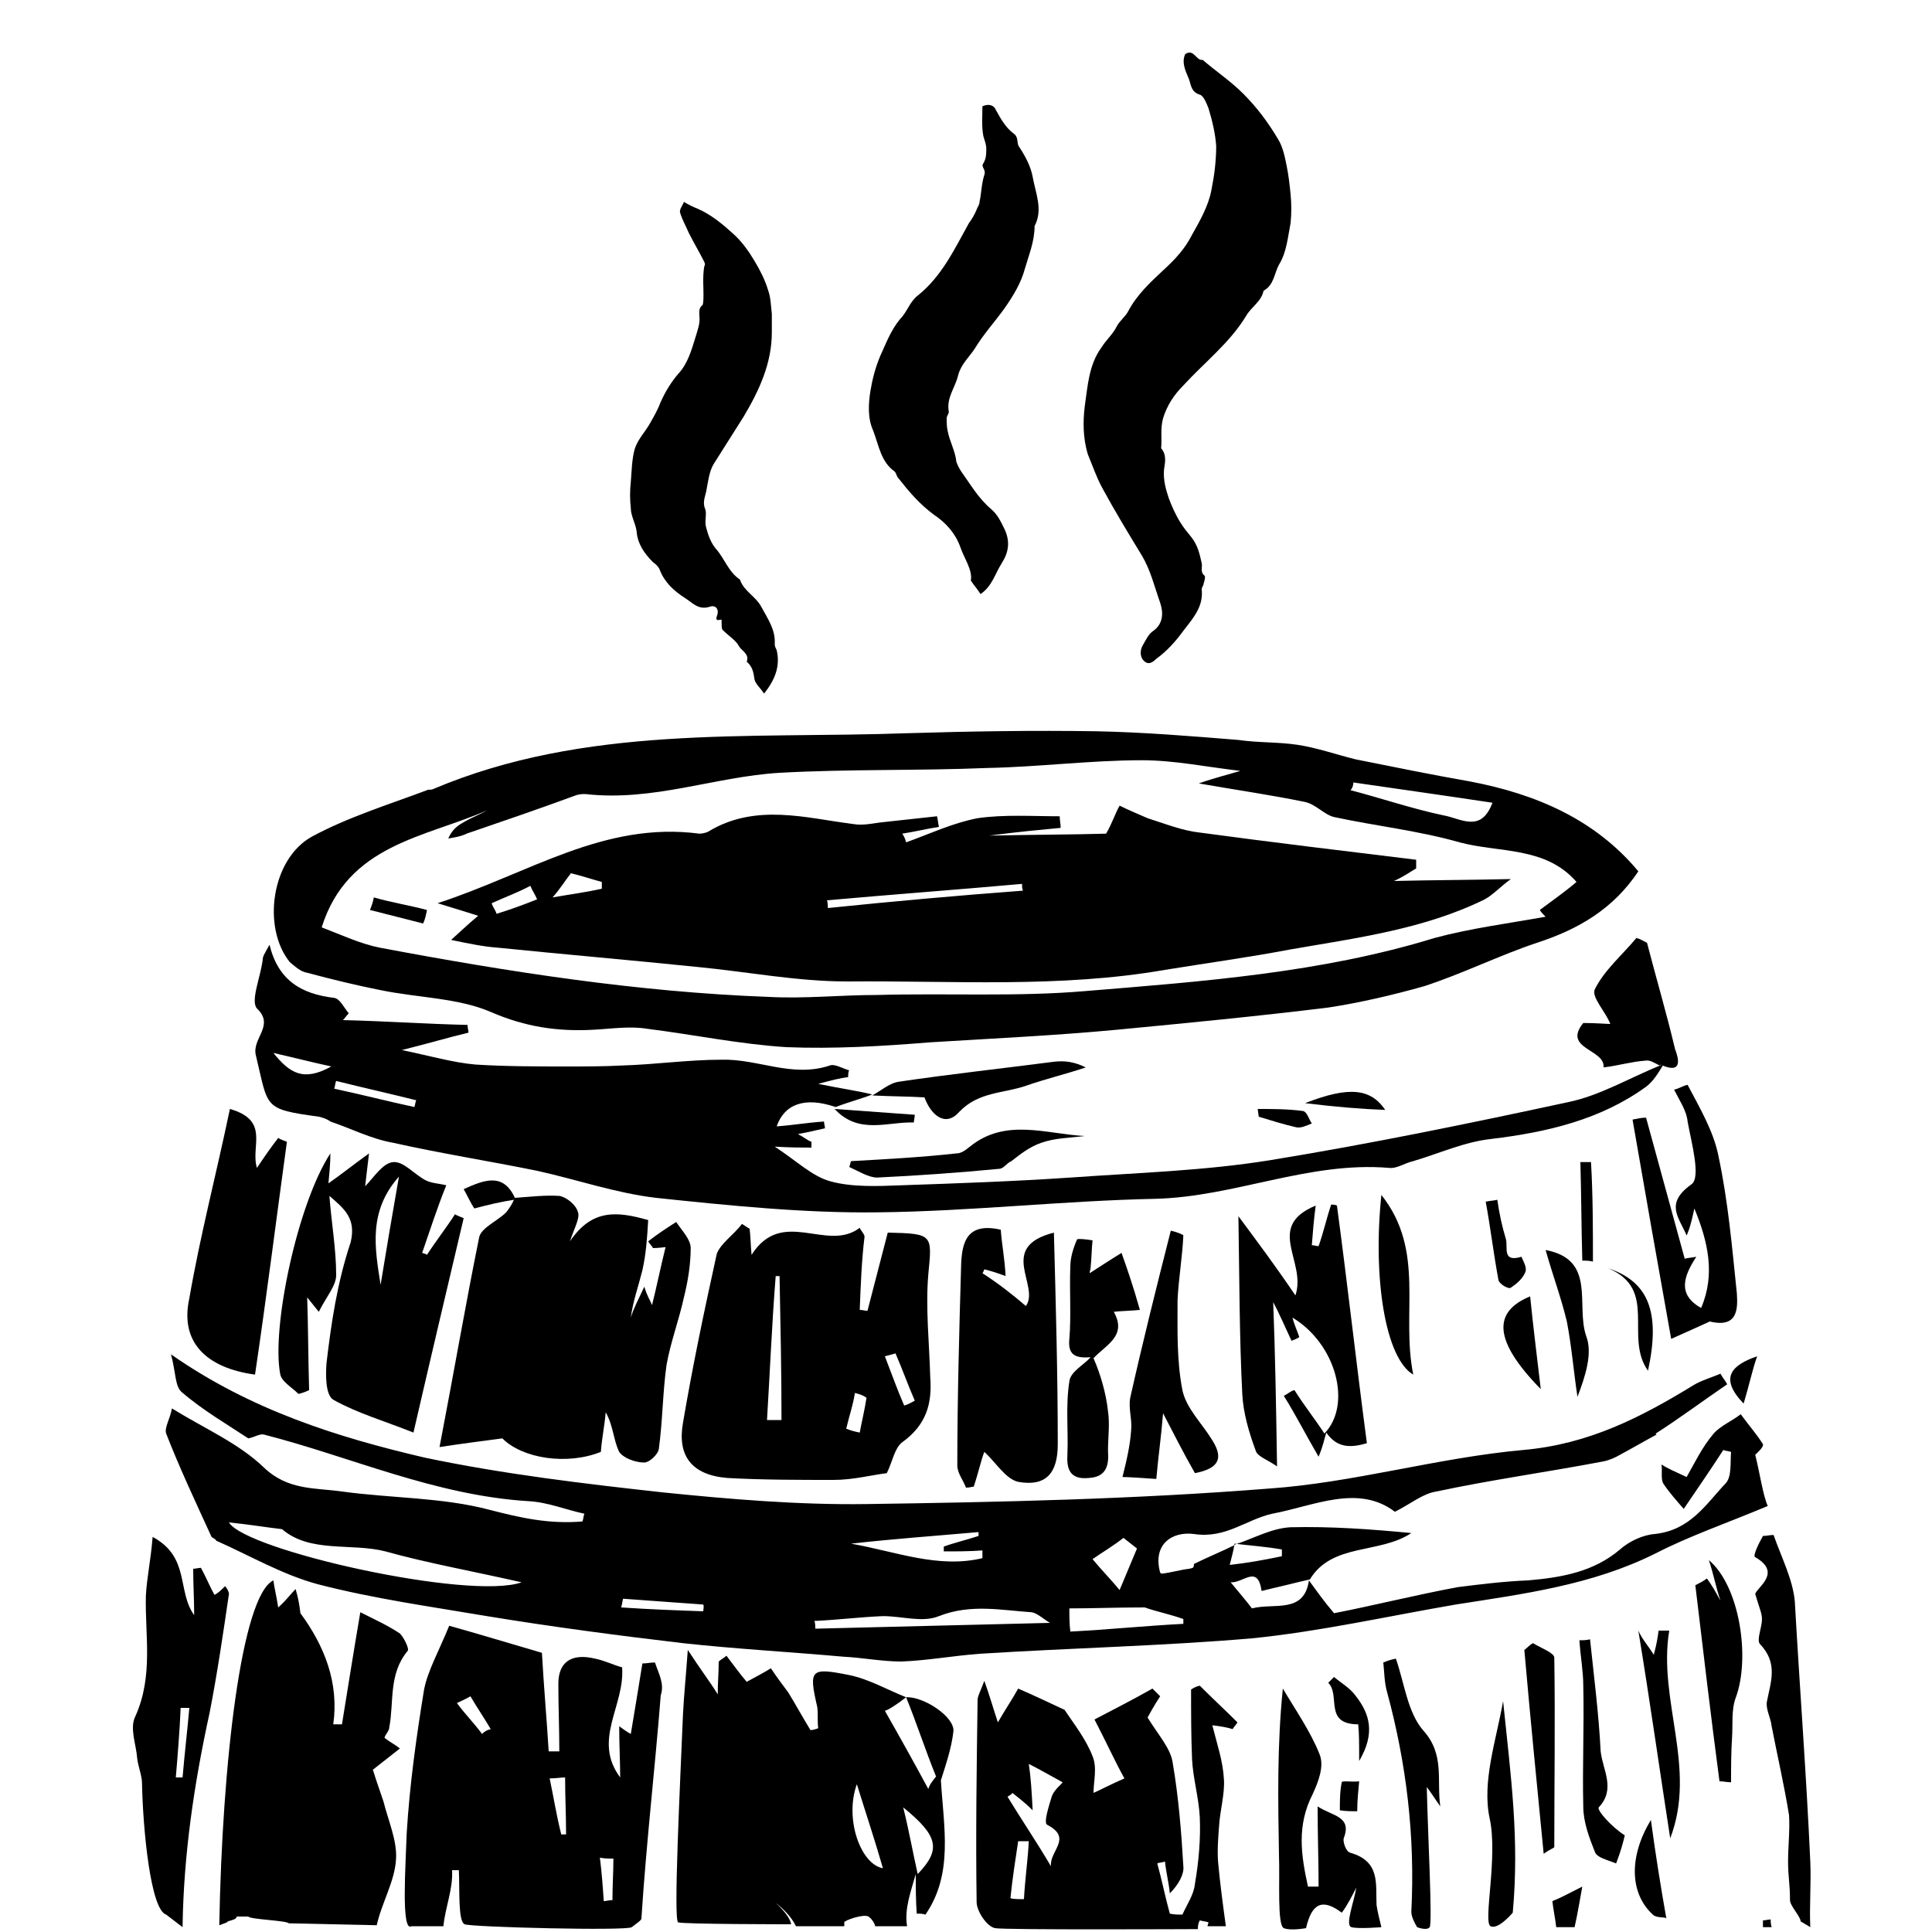 <?xml version="1.0" encoding="utf-8"?>
<!-- Generator: Adobe Illustrator 28.3.0, SVG Export Plug-In . SVG Version: 6.00 Build 0)  -->
<svg version="1.1" id="Layer_1" xmlns="http://www.w3.org/2000/svg" xmlns:xlink="http://www.w3.org/1999/xlink" x="0px" y="0px"
	 viewBox="0 0 200 200" style="enable-background:new 0 0 200 200;" xml:space="preserve">
<g>
	<path d="M134,143.9c-0.4,0.1-0.7,0.4-1.1,0.6c1.2,1.9,2.2,3.9,3.6,6.3c0.5-1.2,0.6-1.9,0.8-2.5c1.1,1.6,2.5,1.6,4.2,1.1
		c-1.1-8.3-2-16.4-3.1-24.6c-0.2-0.1-0.4-0.1-0.6-0.1c-0.5,1.5-0.8,2.9-1.3,4.3c-0.2,0-0.5-0.1-0.7-0.1c0.1-1.3,0.2-2.6,0.4-4.1
		c-5.3,2.2-0.9,5.8-2.1,9.3c-2.1-3.1-3.9-5.5-5.9-8.2c0.1,6.3,0.1,12.5,0.4,18.4c0.1,2,0.7,4,1.4,5.9c0.2,0.6,1.2,0.9,2.2,1.6
		c-0.1-6.3-0.2-12-0.4-17c0.5,0.9,1.2,2.5,1.9,4c0.2-0.1,0.6-0.2,0.8-0.4c-0.2-0.6-0.5-1.2-0.7-2c4.5,2.7,6.2,9,3.3,12
		C136.2,147,135,145.5,134,143.9z"/>
	<path d="M50.7,156.3c-4.9-1.3-10.2-1.2-15.3-1.9c-2.8-0.4-5.6-0.1-8.1-2.5c-2.6-2.5-6.1-4-9.5-6.1c-0.2,1.1-0.8,2-0.6,2.6
		c1.4,3.6,3.1,7.2,4.7,10.7c0.1,0.1,0.4,0.2,0.5,0.4c3.4,1.5,6.8,3.5,10.5,4.5c5.8,1.5,11.6,2.3,17.5,3.3c6.7,1.1,13.5,2,20.3,2.8
		c5.5,0.6,11,0.9,16.6,1.4c2,0.1,4,0.5,6,0.5c2.7-0.1,5.4-0.6,8.1-0.8c9.4-0.6,18.8-0.8,28.2-1.6c7-0.7,14.1-2.3,21.1-3.5
		c7-1.1,14.1-2,20.7-5.3c3.5-1.8,7.3-3.1,11.6-4.9c-0.5-1.1-0.8-3.3-1.3-5.3c0.2-0.2,0.9-0.8,0.8-1.1c-0.7-1.1-1.5-2-2.3-3.1
		c-0.9,0.7-2.1,1.2-2.8,2c-1.2,1.4-2,3.1-2.8,4.5c-1.3-0.6-2-0.9-2.6-1.3c0.1,0.7-0.1,1.5,0.2,2c0.6,0.9,1.4,1.8,2.1,2.6
		c1.5-2.2,2.8-4.1,4.1-6.1c0.2,0.1,0.5,0.1,0.8,0.2c-0.1,1.1,0.1,2.6-0.6,3.3c-2,2.1-3.6,4.8-7.3,5.2c-1.3,0.1-2.7,0.8-3.6,1.6
		c-2.7,2.3-6,2.9-9.5,3.2c-2.5,0.1-4.9,0.4-7.3,0.7c-4.3,0.8-8.7,1.9-12.8,2.7c-1.1-1.3-1.8-2.3-2.6-3.4c-0.5,3.5-3.6,2.3-5.9,2.9
		c-0.6-0.8-1.3-1.6-2.2-2.7c1.3,0.1,2.8-1.9,3.2,0.9c0.8-0.2,1.6-0.4,2.5-0.6c0.8-0.2,1.6-0.4,2.5-0.6c2.3-3.8,7.2-2.6,10.5-4.8
		c-4.2-0.4-8.3-0.7-12.5-0.6c-2,0.1-3.9,1.2-5.8,1.8c0,0,0.1,0,0.1,0c-1.4,0.7-2.9,1.3-4.3,2c0,0.5-0.2,0.4-0.5,0.5
		c-0.9,0.1-1.9,0.4-2.8,0.5c-0.1,0-0.1,0-0.2-0.1c-0.8-2.9,1.2-4.3,3.5-4c3.3,0.5,5.4-1.5,8.1-2.1c4.3-0.8,8.9-3.1,12.7-0.2
		c1.6-0.8,2.9-1.9,4.3-2.1c5.6-1.2,11.4-2,17.2-3.1c0.6-0.1,1.3-0.4,1.8-0.7c1.3-0.7,2.5-1.4,3.8-2.1c0,0-0.1,0-0.1-0.1
		c2.5-1.6,4.9-3.4,7.4-5.1c-0.2-0.4-0.5-0.7-0.7-1.1c-0.9,0.4-2,0.7-2.8,1.2c-5.4,3.3-10.8,6.1-17.6,6.7c-8.9,0.8-17.6,3.4-26.4,4
		c-13.9,1.1-27.7,1.4-41.6,1.6c-7,0.1-14.1-0.5-21-1.2c-8.2-0.9-16.6-1.9-24.7-3.6c-9-2.1-18-4.9-26.3-10.7c0.5,1.8,0.4,3.3,1.1,3.9
		c2.2,1.9,4.8,3.4,6.9,4.8c0.6-0.1,1.2-0.5,1.6-0.4c9,2.3,17.7,6.3,27.4,6.9c2,0.1,3.9,0.9,5.8,1.3c-0.1,0.2-0.1,0.5-0.2,0.8
		C56.8,157.8,53.8,157.1,50.7,156.3z M23.7,157.6c2,0.2,3.8,0.5,5.5,0.7c2.9,2.5,7.2,1.4,10.7,2.3c4.3,1.2,8.8,2,14.1,3.2
		C48.6,165.7,25.4,160.5,23.7,157.6z M127.8,159.8c1.6,0.2,3.2,0.3,4.9,0.6c0,0.2,0,0.5,0,0.7c-1.9,0.4-3.6,0.7-5.4,0.9
		C127.5,161.2,127.7,160.5,127.8,159.8z M116.3,159.2c0.5,0.4,0.9,0.7,1.4,1.1c-0.6,1.4-1.2,2.9-1.8,4.3c-0.9-1.1-1.9-2.1-2.8-3.2
		C114.1,160.7,115.3,160,116.3,159.2z M110.7,166.5c2.5,0,4.8-0.1,7.8-0.1c1.1,0.4,2.6,0.7,4,1.2c0,0.1,0,0.2,0,0.5
		c-3.9,0.2-7.8,0.6-11.7,0.8C110.7,168.1,110.7,167.3,110.7,166.5z M101.3,158.6c0,0.1,0,0.2,0,0.4c-1.2,0.4-2.5,0.7-3.6,1.1
		c0,0.1,0,0.4,0,0.5c1.3,0,2.7,0,4-0.1c0,0.2,0,0.5,0,0.8c-4.6,1.1-9-0.7-13.6-1.5C92.5,159.3,96.8,159,101.3,158.6z M91.4,167.3
		c2,0,4.1,0.7,5.8,0c3.3-1.3,6.5-0.6,9.6-0.4c0.6,0.1,1.2,0.7,1.9,1.1c-8.3,0.2-16.3,0.4-24.3,0.6c0-0.2,0-0.6-0.1-0.8
		C86.6,167.7,89,167.4,91.4,167.3z M64.5,165.5c2.8,0.2,5.6,0.4,8.3,0.6c0.1,0.2,0,0.5,0,0.7c-2.8-0.1-5.6-0.2-8.5-0.4
		C64.4,166.1,64.4,165.9,64.5,165.5z"/>
	<path d="M46.8,193.6c0.2,0,0.5,0,0.7,0c0.1,2-0.1,5.3,0.6,5.6c0.7,0.3,16.8,0.7,17.3,0.3c0.5-0.4,1-0.7,1-0.9
		c0.5-7.8,1.4-15.5,2-23.1c0.4-1.2-0.2-2.2-0.6-3.4c-0.5,0-0.8,0.1-1.3,0.1c-0.4,2.5-0.8,4.9-1.2,7.3c0,0-0.4-0.2-1.2-0.8
		c0,2,0.1,3.6,0.1,5.3c-2.9-3.9,0.5-7.4,0.2-11.4c-0.8-0.2-1.8-0.7-2.8-0.9c-2.5-0.6-3.8,0.4-3.8,2.6c0,2.3,0.1,4.7,0.1,7
		c-0.4,0-0.7,0-1.1,0c-0.2-3.3-0.5-6.6-0.7-10.2c-3.1-0.9-6.7-2-9.6-2.8c-1.1,2.7-2.2,4.6-2.6,6.6c-0.8,4.9-1.5,9.9-1.8,14.9
		c-0.1,3.2-0.6,10.3,0.5,9.6h3.3C46.1,197.4,46.9,195.6,46.8,193.6z M63.5,192.4c0,1.4-0.1,2.8-0.1,4.3c-0.4,0-0.6,0.1-0.9,0.1
		c-0.1-1.5-0.2-2.9-0.4-4.5C62.5,192.4,63,192.4,63.5,192.4z M58.5,184c0,2,0.1,3.9,0.1,5.9c-0.1,0-0.4,0-0.5,0
		c-0.5-2-0.8-3.9-1.2-5.8C57.5,184.1,58.1,184,58.5,184z M48.7,175.6c0.7,1.2,1.4,2.2,2.1,3.4c-0.4,0.1-0.6,0.2-0.9,0.5
		c-0.8-1.1-1.8-2.1-2.6-3.2C47.7,176.1,48.2,175.9,48.7,175.6z"/>
	<path d="M124.2,198.8c0.4,0.1,0.6,0.1,0.9,0.2c0,0.1-0.1,0.3-0.1,0.4h1.9c-0.3-2.2-0.6-4.4-0.8-6.6c-0.1-1.2,0-2.5,0.1-3.8
		c0.1-1.6,0.6-3.3,0.5-4.8c-0.1-1.9-0.7-3.6-1.2-5.6c0.8,0.1,1.5,0.2,2.1,0.4c0.1-0.2,0.4-0.5,0.5-0.7c-1.3-1.3-2.6-2.5-3.9-3.8
		c-0.4,0.1-0.6,0.2-0.9,0.4c0,2.3,0,4.8,0.1,7.2c0.1,2,0.7,4,0.8,6c0.1,2.2-0.1,4.6-0.5,6.9c-0.1,1.1-0.8,2.1-1.3,3.2
		c-0.5,0-0.8,0-1.3-0.1c-0.5-1.8-0.8-3.4-1.3-5.2c0.2-0.1,0.6-0.1,0.8-0.2c0.1,1.1,0.4,2.2,0.5,3.3c0.9-0.9,1.5-2,1.4-2.8
		c-0.2-3.5-0.5-7.2-1.1-10.7c-0.2-1.5-1.5-2.9-2.6-4.7c0.1-0.2,0.7-1.3,1.3-2.2c-0.2-0.2-0.6-0.6-0.8-0.8c-2.1,1.2-4.3,2.3-6,3.2
		c1.2,2.3,2.1,4.3,3.1,6.1c-1.6,0.7-2.5,1.2-3.2,1.5c0-1.2,0.4-2.6-0.1-3.8c-0.7-1.8-1.9-3.3-2.9-4.8c-1.5-0.7-3.4-1.6-4.8-2.2
		c-0.6,1.1-1.3,2.1-2.1,3.5c-0.5-1.5-0.8-2.6-1.4-4.3c-0.5,1.3-0.7,1.6-0.7,2c-0.1,6.9-0.2,14-0.1,20.9c0,0.9,1,2.5,1.9,2.7
		s21,0.1,21,0.1C124,199.2,124.1,199,124.2,198.8z M106,196.6c-0.6,0-1.1,0-1.4-0.1c0.2-2,0.5-3.9,0.8-5.9c0.4,0,0.7,0,1.1,0
		C106.4,192.6,106.1,194.6,106,196.6z M108.4,188.9c2.7,1.4,0.2,2.7,0.4,4.3c-1.6-2.7-3.1-4.9-4.5-7.2c0.1-0.1,0.4-0.2,0.5-0.4
		c0.6,0.5,1.2,0.9,2.1,1.8c-0.1-2-0.2-3.5-0.4-4.8c1.2,0.6,2.2,1.2,3.5,1.9c-0.1,0.2-0.8,0.7-1.1,1.4
		C108.6,186.9,108,188.7,108.4,188.9z"/>
	<path d="M26.5,109.3c1.3,5.4,0.7,5.5,6.5,6.3c0.4,0.1,0.8,0.2,1.2,0.5c2.1,0.7,4.2,1.8,6.5,2.2c4.9,1.1,10,1.9,14.9,2.9
		c4.1,0.9,8.1,2.3,12.3,2.8c7.6,0.8,15.4,1.6,23,1.5c9.5-0.1,19.1-1.2,28.7-1.4c8.2-0.2,15.9-3.9,24.2-3.2c0.8,0.1,1.6-0.5,2.5-0.7
		c2.7-0.8,5.3-2,8.1-2.3c5.8-0.7,11.3-2,16-5.4c0.8-0.6,1.3-1.5,1.8-2.3c0,0,0,0-0.1,0c-3.5,1.4-6.4,3.2-9.8,3.9
		c-10.2,2.2-20.4,4.3-30.8,6c-6.8,1.1-13.7,1.3-20.7,1.8c-5.9,0.4-11.7,0.6-17.5,0.8c-2.5,0.1-5.1,0.2-7.3-0.4
		c-1.9-0.5-3.5-2.1-5.8-3.6c1.8,0.1,2.8,0.1,3.8,0.1c0-0.2,0-0.4,0-0.6c-0.5-0.2-0.8-0.5-1.4-0.8c1.1-0.2,1.9-0.4,2.8-0.6
		c0-0.2-0.1-0.5-0.1-0.7c-1.6,0.1-3.4,0.4-4.9,0.5c0.8-2.3,2.9-3.1,6.1-2c1.3-0.5,2.5-0.8,3.8-1.3h0l0,0c-1.6-0.4-3.2-0.6-5.6-1.1
		c1.5-0.4,2.3-0.6,3.1-0.7c0-0.2,0-0.5,0.1-0.7c-0.7-0.2-1.5-0.7-2-0.5c-3.9,1.3-7.4-0.7-11.2-0.6c-3.4,0-6.9,0.5-10.3,0.6
		c-1.9,0.1-3.8,0.1-5.6,0.1c-3.2,0-6.5,0-9.6-0.2c-2.3-0.2-4.7-0.9-7.6-1.5c2.8-0.7,4.8-1.3,6.9-1.8c0-0.2-0.1-0.5-0.1-0.8
		c-4.3-0.1-8.6-0.4-12.9-0.5c0.2-0.2,0.4-0.5,0.6-0.7c-0.5-0.6-0.9-1.5-1.5-1.6c-3.4-0.4-5.8-1.8-6.7-5.5c-0.5,0.9-0.7,1.2-0.7,1.5
		c-0.2,1.8-1.3,4.3-0.6,5.1C28.5,106.2,26,107.5,26.5,109.3z M34.8,111.9c2.8,0.7,5.5,1.3,8.3,2c-0.1,0.1-0.1,0.4-0.2,0.7
		c-2.8-0.6-5.5-1.3-8.3-1.9C34.7,112.4,34.7,112.1,34.8,111.9z M34.3,110.4c-2.9,1.6-4.3,0.7-6-1.4C30.5,109.5,32,109.9,34.3,110.4z
		"/>
	<path d="M75.3,153c3.6,0.2,7.4,0.2,11,0.2c2,0,3.9-0.5,5.5-0.7c0.6-1.2,0.8-2.6,1.6-3.2c2.5-1.8,3.1-4,2.9-6.7
		c-0.1-3.6-0.5-7.2-0.2-10.7c0.4-4.1,0.5-4.2-4.2-4.3c-0.7,2.7-1.4,5.4-2.1,8.1c-0.2,0-0.5-0.1-0.8-0.1c0.1-2.6,0.2-5.2,0.5-7.6
		c-0.1-0.4-0.4-0.6-0.5-0.9c-3.4,2.6-8-2.2-11.2,2.8c-0.1-1.1-0.1-1.9-0.2-2.7c-0.2-0.1-0.6-0.4-0.8-0.5c-0.8,1.1-2.2,2-2.6,3.1
		c-1.3,5.9-2.5,11.6-3.5,17.5C70.1,150.7,71.6,152.7,75.3,153z M92.7,140.1c0.7,1.6,1.3,3.3,2,4.9c-0.4,0.2-0.7,0.4-1.1,0.5
		c-0.7-1.6-1.3-3.3-2-5.1C92,140.3,92.4,140.2,92.7,140.1z M88.5,144.2c0.4,0.1,0.8,0.2,1.2,0.5c-0.2,1.3-0.5,2.5-0.7,3.6
		c-0.5-0.1-0.9-0.2-1.4-0.4C87.9,146.6,88.3,145.5,88.5,144.2z M80.3,132.1c0.1,0,0.2,0,0.4,0c0.1,5.1,0.2,10,0.2,14.9
		c-0.5,0-1.1,0-1.5,0C79.7,142.1,79.9,137.1,80.3,132.1z"/>
	<path d="M21.7,177.3c0.8-4.1,1.4-8.2,2-12.3c0-0.2-0.2-0.6-0.4-0.8c-0.4,0.4-0.7,0.7-1.1,0.9c-0.5-0.9-0.9-1.9-1.4-2.8
		c-0.2,0-0.6,0.1-0.8,0.1c0,1.6,0.1,3.2,0.1,4.8c-1.8-2.5-0.4-6-4.3-8.1c-0.2,2.5-0.6,4.2-0.7,6.1c-0.1,4.1,0.8,8.3-1.1,12.5
		c-0.6,1.2,0.1,2.9,0.2,4.3c0.1,0.9,0.5,1.8,0.5,2.6c0.1,4.9,0.9,13.1,2.5,13.6l1.7,1.3C19,192,20.1,184.6,21.7,177.3z M18.7,176.8
		c0.4,0,0.6,0,0.9,0c-0.2,2.3-0.5,4.8-0.7,7.2c-0.2,0-0.5,0-0.7,0C18.4,181.6,18.6,179.2,18.7,176.8z"/>
	<path d="M33.8,141.1c-0.1,1.3-0.1,3.3,0.7,3.8c2.5,1.4,5.3,2.2,8.3,3.4c1.8-7.8,3.5-15,5.2-22.2c-0.2-0.1-0.6-0.2-0.9-0.4
		c-0.9,1.4-2,2.8-2.9,4.2c-0.1-0.1-0.2-0.1-0.5-0.2c0.8-2.3,1.6-4.8,2.5-7c-0.8-0.2-1.5-0.2-2.1-0.5c-1.2-0.6-2.3-2-3.4-1.9
		c-1.1,0.1-2,1.6-2.9,2.5c0.1-0.8,0.2-1.8,0.4-3.4c-1.8,1.3-2.9,2.2-4.2,3.1c0.1-1.1,0.2-2,0.2-3.1c-3.4,5.2-6.1,18-5.2,22.8
		c0.1,0.8,1.2,1.4,1.9,2.1c0.4-0.1,0.7-0.2,1.1-0.4c-0.1-3.4-0.1-6.8-0.2-9.6c0,0,0.4,0.5,1.2,1.5c0.8-1.6,1.8-2.7,1.8-3.8
		c0-2.7-0.5-5.5-0.7-8.2c1.5,1.3,2.8,2.3,2.2,4.8C34.9,132.8,34.3,136.9,33.8,141.1z M41.3,121.8c-0.7,4-1.3,7.5-1.9,11.2
		C38.8,129.2,38.1,125.4,41.3,121.8z"/>
	<path d="M24.5,198.4c0.4,0,0.7,0,1.2,0c0.2,0.3,3.9,0.4,4.2,0.7l9.1,0.2c0.5-2.3,1.9-4.6,2-6.9c0.1-1.9-0.8-3.9-1.3-5.9
		c-0.4-1.2-0.8-2.3-1.1-3.3c0.9-0.7,1.9-1.5,2.8-2.2c-0.5-0.4-1.1-0.7-1.6-1.1c0.1-0.4,0.5-0.7,0.5-1.1c0.5-2.6-0.1-5.5,1.9-7.9
		c0.2-0.2-0.4-1.4-0.8-1.8c-1.2-0.8-2.5-1.4-4.1-2.2c-0.7,4.1-1.3,7.9-1.9,11.6c-0.4,0-0.6,0-0.9,0c0.6-4.3-0.9-8.1-3.4-11.5
		c-0.1-0.8-0.2-1.5-0.5-2.5c-0.6,0.6-0.9,1.1-1.8,1.9c-0.2-1.3-0.4-2-0.5-2.8c-3.3,1.6-5.3,18.9-5.6,35.7l0.8-0.3
		C23.5,198.8,24.5,198.8,24.5,198.4z"/>
	<path d="M80.3,197c0.8,0.6,1.6,1.4,2.1,2.4h5c0-0.1,0-0.3,0-0.4c0-0.2,2-0.9,2.5-0.6c0.3,0.2,0.6,0.6,0.7,1h3.3
		c-0.3-1.8,0.4-3.6,0.9-5.4c0,1.4,0,2.7,0.1,4.1c0.4,0,0.6,0,0.9,0.1c2.9-4.2,1.9-9,1.6-13.9c0.5-1.6,1.1-3.3,1.3-5.1
		c0.1-1.5-3.1-3.6-4.9-3.5c1.1,2.7,2,5.5,3.1,8.2c-0.4,0.5-0.7,0.9-0.8,1.3c-1.4-2.6-2.9-5.3-4.5-8.1c0.4-0.1,1.3-0.7,2.2-1.4
		c-2-0.8-3.9-1.9-5.9-2.3c-4-0.8-4.2-0.6-3.3,3.3c0.1,0.7,0,1.4,0.1,2.2c-0.2,0.1-0.6,0.2-0.8,0.2c-0.8-1.3-1.5-2.6-2.3-3.9
		c-0.6-0.8-1.2-1.6-1.8-2.5c-0.8,0.5-1.6,0.9-2.5,1.4c-0.7-0.8-1.4-1.8-2.1-2.7c-0.2,0.2-0.6,0.4-0.8,0.6c0,1.2-0.1,2.2-0.1,3.4
		c-0.8-1.3-1.8-2.6-3.1-4.6c-0.2,2.8-0.4,4.7-0.5,6.7c-0.3,7.3-1,21.3-0.5,21.5s11.7,0.2,11.7,0.2C81.8,198.6,81.2,197.8,80.3,197z
		 M95,194c-0.5-2.2-0.9-4.5-1.5-6.9C97.2,190.1,97.4,191.5,95,194z M88.7,184.7c0.9,2.9,1.9,5.9,2.7,8.7
		C89.1,193,87.4,188.3,88.7,184.7z"/>
	<path d="M183.3,198.7c-0.2,0-0.6,0.1-0.8,0.1c0,0.2,0,0.4,0,0.7h0.9C183.3,199.2,183.3,198.9,183.3,198.7z"/>
	<path d="M187.4,192.7c-0.4-8.9-1.1-18-1.6-26.9c-0.2-2.3-1.4-4.6-2.2-6.9c-0.4,0-0.7,0.1-1.1,0.1c-0.4,0.7-1.1,2.1-0.8,2.2
		c2.8,1.6,0.2,3.1,0,3.8c0.4,1.4,0.7,2,0.7,2.6c0,0.9-0.6,2.2-0.2,2.6c1.9,2,1.1,3.9,0.7,6c-0.1,0.8,0.4,1.6,0.5,2.5
		c0.6,3.1,1.3,6.1,1.8,9.2c0.1,1.6-0.1,3.2-0.1,4.8s0.2,2.3,0.2,4c0,0.6,1.1,1.7,1.1,2.2l1,0.6C187.3,197.2,187.5,194.9,187.4,192.7
		z"/>
	<path d="M174.7,116.1c0.4,2.2,1.4,5.8,0.4,6.5c-2.8,2-1.3,3.4-0.5,5.3c0.4-0.9,0.6-1.9,0.8-2.8c1.4,3.4,2.2,6.8,0.7,10.3
		c-2.5-1.4-1.8-3.3-0.5-5.3c-0.5,0.1-0.8,0.1-1.2,0.2c-1.3-4.8-2.7-9.8-4-14.6c-0.5,0-0.9,0.1-1.4,0.2c1.3,7.5,2.6,14.9,4,22.7
		c1.8-0.8,2.9-1.3,4-1.8c2.9,0.7,2.9-1.3,2.8-2.9c-0.5-4.8-0.9-9.5-1.9-14.2c-0.5-2.6-2-5.1-3.2-7.4c-0.5,0.1-0.9,0.4-1.4,0.5
		C173.9,114,174.6,115,174.7,116.1z"/>
	<path d="M180.5,145.3c0.6-2,0.9-3.5,1.4-4.9C179.3,141.3,177.9,142.6,180.5,145.3z"/>
	<path d="M170.6,141.9c1.3-6,0.1-9.2-4.1-10.6C171.7,133.5,168.1,138.4,170.6,141.9z"/>
	<path d="M172.1,110.3c2.2,0.9,1.6-0.9,1.3-1.7c-0.9-3.8-2-7.5-2.9-11c-0.4-0.2-0.7-0.4-1.1-0.5c-1.5,1.8-3.3,3.3-4.3,5.3
		c-0.4,0.8,1.1,2.3,1.6,3.6c-0.4,0-1.5-0.1-2.8-0.1c-2.2,2.7,2.3,2.7,2.1,4.6c1.6-0.2,2.9-0.6,4.3-0.7c0.5-0.1,0.9,0.2,1.5,0.5
		C172,110.2,172,110.2,172.1,110.3C172.1,110.2,172.1,110.2,172.1,110.3C172.1,110.2,172.1,110.3,172.1,110.3z"/>
	<path d="M135.1,114.2c3.3,0.4,5.8,0.6,8.3,0.7C141.9,112.7,139.7,112.4,135.1,114.2z"/>
	<path d="M134.8,115c-1.5-0.2-3.1-0.2-4.6-0.2c0,0.2,0.1,0.6,0.1,0.8c1.3,0.4,2.6,0.8,3.9,1.1c0.5,0.1,1.1-0.2,1.6-0.4
		C135.5,115.9,135.3,115,134.8,115z"/>
	<path d="M103.4,121c0.5,0,0.8-0.6,1.3-0.8c0.9-0.7,1.9-1.5,3.1-1.9c1.4-0.5,2.9-0.5,4.5-0.7c-4-0.2-8.2-1.9-11.9,1.1
		c-0.5,0.4-0.9,0.7-1.4,0.7c-3.6,0.4-7.3,0.6-10.9,0.8c-0.1,0.2-0.1,0.5-0.2,0.6c0.9,0.4,2,1.1,2.9,1.1
		C95,121.7,99.2,121.4,103.4,121z"/>
	<path d="M94.6,116.2c0-0.2,0.1-0.6,0.1-0.8c-2.7-0.2-5.5-0.4-8.3-0.6C88.9,117.5,91.9,116.1,94.6,116.2z"/>
	<path d="M90.3,113.4c1.9,0.1,3.8,0.1,5.4,0.2c0.7,1.9,2.2,3.1,3.6,1.5c2-2.1,4.6-1.9,6.9-2.7c2-0.7,4.1-1.2,6.2-1.9
		c-1.2-0.6-2.2-0.7-3.2-0.6c-5.4,0.7-10.9,1.3-16.3,2.1C92,112.2,91.2,112.9,90.3,113.4L90.3,113.4L90.3,113.4z"/>
	<path d="M164.7,120.3c-0.4,0-0.7,0-1.1,0c0.1,3.4,0.1,6.8,0.2,10.2c0.4,0,0.7,0,1.1,0.1C164.9,127.2,164.9,123.7,164.7,120.3z"/>
	<path d="M160,129.4c0.7,2.5,1.6,4.9,2.2,7.4c0.5,2.6,0.7,5.2,1.1,7.8c0.8-2.1,1.6-4.5,0.9-6.3C163.1,135.1,165.3,130.4,160,129.4z"
		/>
	<path d="M158.4,134.2c-3.9,1.6-3.8,4.6,1.1,9.6C159.1,140.4,158.7,137.2,158.4,134.2z"/>
	<path d="M157.9,131.7c0.2-0.5-0.2-1.1-0.4-1.6c-2,0.6-1.4-0.9-1.6-1.8c-0.4-1.3-0.7-2.7-0.9-4.1c-0.4,0.1-0.8,0.1-1.2,0.2
		c0.5,2.7,0.8,5.3,1.3,8c0,0.5,1.1,1.1,1.3,0.9C157,132.9,157.6,132.4,157.9,131.7z"/>
	<path d="M143,123.7c-0.9,8.6,0.4,16.9,3.3,18.6C145,135.9,147.6,129.5,143,123.7z"/>
	<path d="M116.1,129.7c-1.3,0.8-2.2,1.4-3.3,2.1c0-0.2,0.1-0.4,0.1-0.6c0.1-0.9,0.1-1.9,0.2-2.8c-0.6-0.1-1.5-0.2-1.6-0.1
		c-0.4,0.9-0.7,1.9-0.7,2.8c-0.1,2.5,0.1,5.1-0.1,7.5c-0.2,1.8,0.8,2,2.2,1.9c-0.7,0.8-2.1,1.5-2.2,2.5c-0.4,2.5-0.1,5.1-0.2,7.5
		c-0.1,1.5,0.2,2.7,2.2,2.5c1.9-0.1,2.1-1.4,2-2.8c0-1.4,0.2-2.8,0-4.1c-0.2-1.9-0.8-3.9-1.5-5.5c1.3-1.4,3.5-2.3,2.1-4.8
		c0.8-0.1,1.8-0.1,2.7-0.2C117.3,133.1,116.6,131.1,116.1,129.7z"/>
	<path d="M116.2,152.9c0.6,0,2,0.1,3.5,0.2c0.2-2.3,0.5-4.3,0.7-6.8c1.2,2.3,2.1,4.1,3.3,6.2c2-0.4,3.2-1.2,1.8-3.4
		c-1.1-1.8-2.7-3.3-3.1-5.2c-0.6-3.1-0.5-6.2-0.5-9.3c0.1-2.2,0.5-4.5,0.6-6.7c0-0.1-0.8-0.4-1.3-0.5c-1.5,5.9-2.9,11.5-4.2,17.3
		c-0.2,1.1,0.2,2.2,0.1,3.3C117,149.5,116.7,150.9,116.2,152.9z"/>
	<path d="M104.1,132.1c-0.1-1.9-0.4-3.3-0.5-4.8c-3.5-0.8-4,1.3-4.1,3.5c-0.2,6.9-0.4,14-0.4,20.9c0,0.8,0.6,1.5,0.9,2.3
		c0.4,0,0.6-0.1,0.8-0.1c0.5-1.5,0.8-2.9,1.1-3.6c1.2,1.1,2.2,2.8,3.5,3.1c2.8,0.5,4.1-0.8,4.1-3.9c0-7.2-0.2-14.3-0.4-21.9
		c-5.9,1.5-1.4,5.5-2.9,7.6c-1.4-1.2-2.8-2.3-4.5-3.4c0.1-0.1,0.1-0.2,0.2-0.4C102.7,131.6,103.3,131.8,104.1,132.1z"/>
	<path d="M62.2,150.3c0.1-1.4,0.4-2.8,0.5-4.1c0.8,1.4,0.8,2.9,1.4,4.1c0.4,0.6,1.6,1.1,2.6,1.1c0.5,0,1.4-0.8,1.5-1.4
		c0.4-2.9,0.4-5.9,0.8-8.7c0.4-2.3,1.3-4.7,1.8-7c0.4-1.6,0.7-3.4,0.7-5.1c0-0.9-0.9-1.8-1.5-2.7c-1.1,0.7-2,1.3-2.9,2
		c0.1,0.2,0.4,0.5,0.5,0.7c0.6,0,1.2-0.1,1.3-0.1c-0.5,2-0.9,4-1.4,6c-0.2-0.5-0.5-0.9-0.8-1.9c-0.6,1.3-1.1,2.2-1.4,3.2
		c0.2-1.6,0.8-3.3,1.2-4.9c0.4-1.8,0.5-3.5,0.6-5.2c-3.2-0.9-5.8-1.2-8.1,2.2c0.5-1.5,1.1-2.5,0.8-3.1c-0.2-0.7-1.2-1.5-1.9-1.6
		c-1.5-0.1-3.1,0.1-4.6,0.2c-1.2-2.6-3.1-1.9-5.3-0.9c0.4,0.7,0.7,1.4,1.1,2c1.5-0.4,2.8-0.7,4.1-0.9c-0.2,0.5-0.5,0.9-0.8,1.3
		c-0.9,0.9-2.6,1.6-2.8,2.6c-1.4,6.9-2.6,13.9-4.1,21.7c2.6-0.4,4.3-0.6,6.5-0.9C54.1,151,58.7,151.7,62.2,150.3z"/>
	<path d="M26.4,142.3c1.2-8.1,2.2-16.1,3.3-24.1c-0.2-0.1-0.6-0.2-0.9-0.4c-0.7,0.9-1.4,1.9-2.2,3.1c-0.7-2.2,1.4-4.9-2.8-6.1
		c-1.4,6.7-3.1,13.2-4.2,19.6C18.6,138.9,21.3,141.6,26.4,142.3z"/>
	<path d="M175.5,164.1c0.8,6.7,1.6,13.5,2.5,20.3c0.4,0,0.8,0.1,1.2,0.1c0-1.5,0-3.1,0.1-4.6c0.1-1.4-0.1-2.9,0.4-4.2
		c1.5-4.1,0.4-11.5-2.8-14.2c0.5,1.5,0.7,2.7,1.2,4.2c-0.6-1.1-0.9-1.6-1.4-2.3C176.3,163.7,175.9,163.9,175.5,164.1z"/>
	<path d="M171.1,198.2c0.4,0.4,1.3,0.2,1.4,0.4c-0.6-3.4-1.1-6.5-1.6-10.2C168.6,192.2,168.7,196,171.1,198.2z"/>
	<path d="M172.8,168.8c-0.4,0-0.7,0-1.1,0c-0.1,0.7-0.2,1.4-0.5,2.5c-0.7-1.1-1.2-1.6-1.6-2.5c1.2,7.3,2.2,14.4,3.3,21.5
		C175.7,183,171.6,176,172.8,168.8z"/>
	<path d="M163.8,195.3c-1.6,0.8-2.3,1.2-3.1,1.5c0.1,0.9,0.3,1.8,0.4,2.7h1.9C163.3,198.2,163.5,196.9,163.8,195.3z"/>
	<path d="M158.7,170.1c-0.4,0.2-0.6,0.5-0.9,0.7c0.6,6.9,1.3,13.9,2,21.1c0.7-0.5,1.1-0.6,1.1-0.7c0-6.5,0.1-13,0-19.6
		C160.9,171.1,159.5,170.6,158.7,170.1z"/>
	<path d="M163.9,187c0,1.6,0.6,3.2,1.2,4.7c0.2,0.6,1.2,0.8,2.2,1.2c0.5-1.3,0.7-2.1,0.9-2.9c-1.4-0.9-2.9-2.6-2.7-2.9
		c1.8-1.9,0.4-3.9,0.2-5.8c-0.2-3.9-0.7-7.8-1.1-11.6c-0.4,0.1-0.7,0.1-1.1,0.1c0.1,1.6,0.4,3.2,0.4,4.7
		C164,178.7,163.8,182.8,163.9,187z"/>
	<path d="M155.6,176.1c-0.7,4-2.2,8.3-1.4,12.1c0.9,4-0.7,10.8,0.1,11.2s2.3-1.4,2.3-1.4C157.3,190.3,156.4,183.9,155.6,176.1z"/>
	<path d="M138.9,198c0.6-0.8,1.1-1.8,1.5-2.6c-0.2,1.4-1.2,3.9-0.5,4.1s3.1,0,3.1,0c-0.2-0.8-0.4-1.6-0.5-2.3
		c-0.1-2.2,0.4-4.5-2.7-5.4c-0.5-0.1-0.8-1.2-0.7-1.5c0.9-2.3-1.2-2.3-2.7-3.3c0,3.1,0.1,5.6,0.1,8.3c-0.4,0-0.7,0-1.1,0
		c-0.7-3.2-1.2-6.3,0.5-9.6c0.6-1.3,1.2-2.9,0.7-4.1c-0.9-2.3-2.5-4.6-3.8-6.8c-0.6,5.9-0.5,11.5-0.4,17.3c0.1,2.5-0.2,7.2,0.5,7.5
		s2.3,0,2.3,0C135.8,197,136.9,196.5,138.9,198z"/>
	<path d="M140.3,175.5c-0.6-0.8-1.5-1.3-2.2-1.9c-0.2,0.2-0.4,0.4-0.6,0.6c1.3,1.3-0.5,4.3,3.1,4.3c0.1,0.9,0.1,2,0.1,3.8
		C142.4,179.4,141.8,177.4,140.3,175.5z"/>
	<path d="M138.9,184.5c-0.2,0.9-0.2,2-0.2,2.9c0.6,0.1,1.2,0.1,1.8,0.1c0-1.1,0.1-2,0.2-3.1C140,184.5,138.9,184.3,138.9,184.5z"/>
	<path d="M147.7,185c0.4,0.5,0.9,1.3,1.4,2c-0.4-2.7,0.5-5.4-1.8-7.9c-1.6-1.9-1.9-4.8-2.8-7.4c-0.5,0.1-0.8,0.2-1.3,0.4
		c0.1,0.9,0.1,2.1,0.4,3.1c2,7.4,2.9,14.9,2.5,22.7c0,0.5,0.3,1.1,0.6,1.6c0,0,1,0.4,1.3,0S147.8,189.7,147.7,185z"/>
	<path d="M46.7,97.3c1.9,0.4,3.4,0.7,4.8,0.8c6.9,0.7,13.9,1.3,20.7,2c5.2,0.5,10.3,1.5,15.5,1.5c10.9-0.1,22,0.7,32.9-1.2
		c4.3-0.7,8.7-1.3,12.9-2.1c6.9-1.2,13.9-2.1,20.2-5.2c0.9-0.5,1.6-1.3,2.7-2.1c-4.3,0.1-8.1,0.1-12.1,0.2c1.1-0.5,1.6-0.9,2.3-1.3
		c0-0.4,0-0.7,0-0.9c-7.4-0.9-14.9-1.8-22.3-2.8c-1.9-0.2-3.6-0.9-5.5-1.5c-0.9-0.4-1.9-0.8-2.9-1.3c-0.5,0.9-0.8,1.9-1.4,2.9
		c-3.5,0.1-7.3,0.1-12.1,0.2c3.1-0.4,5.3-0.6,7.4-0.8c0-0.4-0.1-0.8-0.1-1.2c-2.8,0-5.8-0.2-8.5,0.2c-2.6,0.5-4.9,1.6-7.4,2.5
		c-0.1-0.4-0.2-0.6-0.4-0.9c1.3-0.2,2.5-0.5,3.8-0.7c-0.1-0.4-0.1-0.7-0.2-1.1c-1.9,0.2-3.6,0.4-5.5,0.6c-1.1,0.1-2.1,0.4-3.2,0.2
		c-4.8-0.6-10.1-2.2-15,0.8c-0.2,0.1-0.6,0.2-0.9,0.2c-9.9-1.3-17.6,4.1-27.1,7.2c2,0.6,2.9,0.9,4.2,1.3
		C48.3,95.8,47.6,96.5,46.7,97.3z M105.8,91.5c0,0.2,0,0.5,0.1,0.7c-6.7,0.5-13.4,1.1-20.2,1.8c0-0.2,0-0.6-0.1-0.8
		C92.3,92.6,99.1,92.1,105.8,91.5z M59.1,90.4c0.9,0.2,2.1,0.6,3.2,0.9c0,0.2,0,0.5,0,0.7c-1.8,0.4-3.4,0.6-5.1,0.9
		C58,92,58.4,91.3,59.1,90.4z M54.9,91.7c0.2,0.5,0.5,0.9,0.7,1.4c-1.5,0.6-2.9,1.1-4.2,1.5c-0.1-0.4-0.4-0.7-0.5-1.1
		C52.2,92.9,53.6,92.4,54.9,91.7z"/>
	<path d="M44.2,94.2c-1.9-0.5-3.8-0.8-5.5-1.3c-0.1,0.5-0.2,0.8-0.4,1.3c1.9,0.5,3.6,0.9,5.5,1.4C44,95.2,44.1,94.7,44.2,94.2z"/>
	<path d="M31.8,100.7c2.6,0.7,5.1,1.3,7.6,1.8c3.9,0.8,8.1,0.8,11.5,2.3c3.5,1.5,6.8,2,10.5,1.8c1.9-0.1,3.8-0.4,5.6-0.1
		c4.8,0.6,9.6,1.6,14.4,1.9c4.9,0.2,10-0.1,14.9-0.5c6.5-0.4,12.9-0.7,19.3-1.3c7.3-0.7,14.6-1.4,21.9-2.3c3.3-0.5,6.7-1.3,9.9-2.2
		c4-1.3,7.8-3.2,11.7-4.5c4.3-1.4,7.9-3.5,10.5-7.4c-4.5-5.4-10.6-8-17.4-9.3c-4-0.7-7.9-1.5-11.9-2.3c-2-0.5-4-1.2-6-1.5
		s-4-0.2-6.1-0.5c-4.9-0.4-9.8-0.8-14.7-0.9c-6.5-0.1-13,0-19.5,0.2c-16.6,0.6-33.4-0.9-49.2,5.8c-0.2,0.1-0.5,0-0.6,0.1
		c-4,1.5-8.2,2.8-11.9,4.8c-4.2,2.3-5.2,9.4-2.3,13C30.5,100,31.1,100.6,31.8,100.7z M140.1,81c4.8,0.7,9.8,1.4,14.4,2.1
		c-1.2,3.2-3.3,1.6-5.1,1.3c-3.3-0.7-6.5-1.8-9.6-2.6C140,81.6,140.1,81.3,140.1,81z M50.4,83.9c-0.7,0.4-1.5,0.7-2.2,1.1
		c-0.7,0.4-1.3,0.7-1.8,1.8c0.6-0.1,1.3-0.2,1.9-0.5c3.8-1.3,7.6-2.6,11.4-4c0.4-0.1,0.6-0.1,0.9-0.1C67.6,83,74,80.4,80.7,80
		c7.2-0.4,14.3-0.2,21.5-0.5c5.3-0.1,10.7-0.8,16-0.8c3.4,0,6.7,0.7,10.2,1.1c-1.3,0.4-2.6,0.7-4.3,1.3c4,0.7,7.5,1.2,10.9,1.9
		c1.2,0.2,2.1,1.4,3.2,1.6c4.2,0.9,8.7,1.4,12.9,2.6c4.1,1.1,8.9,0.4,12.1,4.1c-1.3,1.1-2.6,2-3.8,2.9c0.1,0.2,0.4,0.5,0.6,0.7
		c-3.9,0.7-7.8,1.2-11.5,2.2c-11.7,3.6-24,4.5-36.2,5.5c-7,0.6-14.3,0.2-21.5,0.4c-3.8,0-7.5,0.4-11.2,0.2
		c-13.6-0.5-27-2.6-40.3-5.1c-2-0.4-3.9-1.3-6-2.1C36,87.4,44,86.7,50.4,83.9z"/>
	<path d="M114.1,50.5c1.3,2.4,2.7,4.7,4.1,7c0.9,1.5,1.3,3.2,1.9,4.9c0.3,0.9,0.4,2.1-0.7,2.9c-0.5,0.3-0.8,1-1.1,1.5
		c-0.3,0.5-0.3,1.2,0.1,1.6c0.4,0.4,0.8,0.3,1.3-0.2c1.1-0.8,2-1.8,2.8-2.9c1-1.3,2.1-2.5,1.9-4.3c0-0.2,0.2-0.4,0.2-0.6
		c0.1-0.3,0.2-0.7,0.1-0.8c-0.5-0.4-0.2-0.9-0.3-1.3c-0.2-0.9-0.4-1.8-1-2.6c-0.4-0.5-0.9-1.1-1.2-1.6c-0.5-0.8-0.9-1.7-1.2-2.5
		c-0.3-0.9-0.6-1.9-0.5-3c0.1-0.7,0.3-1.5-0.3-2.2c0.1-1-0.1-2,0.2-3.1c0.4-1.3,1.1-2.4,2.1-3.4c2.2-2.4,4.8-4.4,6.5-7.2
		c0.5-0.9,1.6-1.5,1.8-2.6c1.1-0.6,1.1-1.8,1.6-2.7c0.8-1.3,0.9-2.8,1.2-4.3c0.1-1,0.1-2,0-3c-0.1-1-0.2-1.9-0.4-2.9
		c-0.2-1-0.4-2-0.9-2.8c-1-1.7-2.2-3.3-3.6-4.7c-1.3-1.3-2.8-2.3-4.2-3.5c-0.7,0.1-0.9-1.2-1.8-0.6c-0.4,0.8,0,1.7,0.3,2.4
		c0.3,0.6,0.2,1.5,1.2,1.8c0.4,0.1,0.7,0.9,0.9,1.4c0.4,1.3,0.7,2.6,0.8,3.9c0,1.6-0.2,3.1-0.5,4.6c-0.3,1.6-1.2,3.2-2,4.6
		c-0.7,1.4-1.7,2.5-2.9,3.6c-1.4,1.3-2.8,2.6-3.7,4.3c-0.3,0.6-0.9,1-1.2,1.6c-0.4,0.8-1.1,1.4-1.6,2.2c-1.3,1.8-1.4,4-1.7,6
		c-0.2,1.6-0.2,3.3,0.3,5C113.1,48.2,113.5,49.4,114.1,50.5z"/>
	<path d="M65.9,55c0.1,1.3,0.8,2.3,1.7,3.2c0.3,0.2,0.6,0.5,0.7,0.8c0.5,1.3,1.5,2.2,2.6,2.9c0.8,0.5,1.4,1.3,2.6,0.9
		c0.6-0.2,1,0.3,0.7,1c-0.2,0.7,0.5,0.2,0.5,0.4c0,0.5,0,0.9,0.1,1c0.7,0.7,1.4,1.1,1.7,1.7c0.3,0.5,1.1,0.8,0.8,1.6
		c0.6,0.5,0.7,1.1,0.8,1.8c0.1,0.5,0.6,0.9,1,1.5c1.1-1.4,1.7-2.8,1.3-4.5c-0.1-0.2-0.2-0.4-0.2-0.6c0.1-1.5-0.7-2.6-1.4-3.9
		c-0.6-1.1-1.8-1.6-2.2-2.8c-1.2-0.8-1.6-2.2-2.5-3.2c-0.5-0.6-0.8-1.4-1-2.2c-0.2-0.6,0.1-1.4-0.1-1.9c-0.3-0.7,0-1.3,0.1-1.8
		c0.2-1,0.3-2.1,0.8-2.9c1-1.6,2.1-3.3,3.1-4.9c1.6-2.7,2.9-5.5,2.9-8.7c0-0.6,0-1.3,0-1.9c-0.1-0.8-0.1-1.7-0.4-2.5
		c-0.3-1-0.8-2-1.4-3c-0.6-1-1.3-2-2.2-2.8c-1.1-1-2.3-2-3.7-2.6c-0.5-0.2-0.9-0.4-1.4-0.7c-0.1,0.3-0.5,0.8-0.4,1.1
		c0.2,0.7,0.6,1.4,0.9,2.1c0.5,1,1.1,2,1.6,3c0.1,0.2,0.1,0.3,0,0.5c-0.1,0.6-0.1,1.1-0.1,1.7c0,0.3,0.1,2.2-0.1,2.3
		c-0.4,0.3-0.3,0.8-0.3,1.1c0.1,0.8-0.2,1.5-0.4,2.2c-0.4,1.3-0.8,2.7-1.7,3.7c-0.8,0.9-1.4,1.9-1.9,3c-0.3,0.8-0.7,1.5-1.1,2.2
		c-0.5,0.9-1.3,1.7-1.6,2.7c-0.3,1.1-0.3,2.2-0.4,3.4c-0.1,0.9-0.1,1.8,0,2.7C65.3,53.4,65.8,54.2,65.9,55z"/>
	<path d="M92.6,48.8c0.2,0.2,0.2,0.5,0.4,0.7c1.1,1.4,2.2,2.7,3.7,3.8c1.2,0.8,2.2,1.9,2.7,3.3c0.4,1.2,1.3,2.4,1.1,3.5
		c0.4,0.6,0.7,0.9,1,1.4c1.2-0.8,1.5-2.1,2.2-3.2c0.7-1.1,0.9-2.2,0.3-3.5c-0.4-0.8-0.7-1.5-1.4-2.1c-1.3-1.1-2.1-2.5-3.1-3.9
		c-0.2-0.3-0.4-0.7-0.5-1c-0.1-1.1-0.7-2.1-0.9-3.2c-0.1-0.4-0.1-0.9-0.1-1.3c0-0.3,0.3-0.5,0.2-0.8c-0.2-1.4,0.7-2.4,1-3.7
		c0.3-1.1,1.1-1.8,1.7-2.7c0.9-1.5,2.1-2.8,3.1-4.2c0.9-1.3,1.7-2.6,2.1-4.1c0.4-1.4,1-2.8,1-4.4c0.9-1.7,0.1-3.4-0.2-5.1
		c-0.2-1.1-0.8-2.2-1.4-3.1c-0.3-0.4,0-1-0.6-1.4c-0.8-0.6-1.3-1.5-1.8-2.4c-0.2-0.5-0.7-0.7-1.4-0.4c0,1-0.1,2.1,0.1,3.1
		c0.1,0.4,0.3,0.8,0.3,1.3c0,0.5,0,1-0.3,1.5c-0.3,0.4,0.3,0.6,0.1,1.2c-0.3,0.9-0.3,1.9-0.5,2.8c0,0.3-0.2,0.5-0.3,0.8
		c-0.2,0.5-0.5,1-0.8,1.4c-1.5,2.7-2.8,5.5-5.3,7.5c-0.8,0.6-1.1,1.7-1.8,2.4c-1,1.2-1.5,2.6-2.1,3.9c-0.5,1.2-0.8,2.4-1,3.6
		c-0.2,1.3-0.3,2.8,0.3,4.1C91,46.2,91.2,47.8,92.6,48.8z"/>
</g>
</svg>

